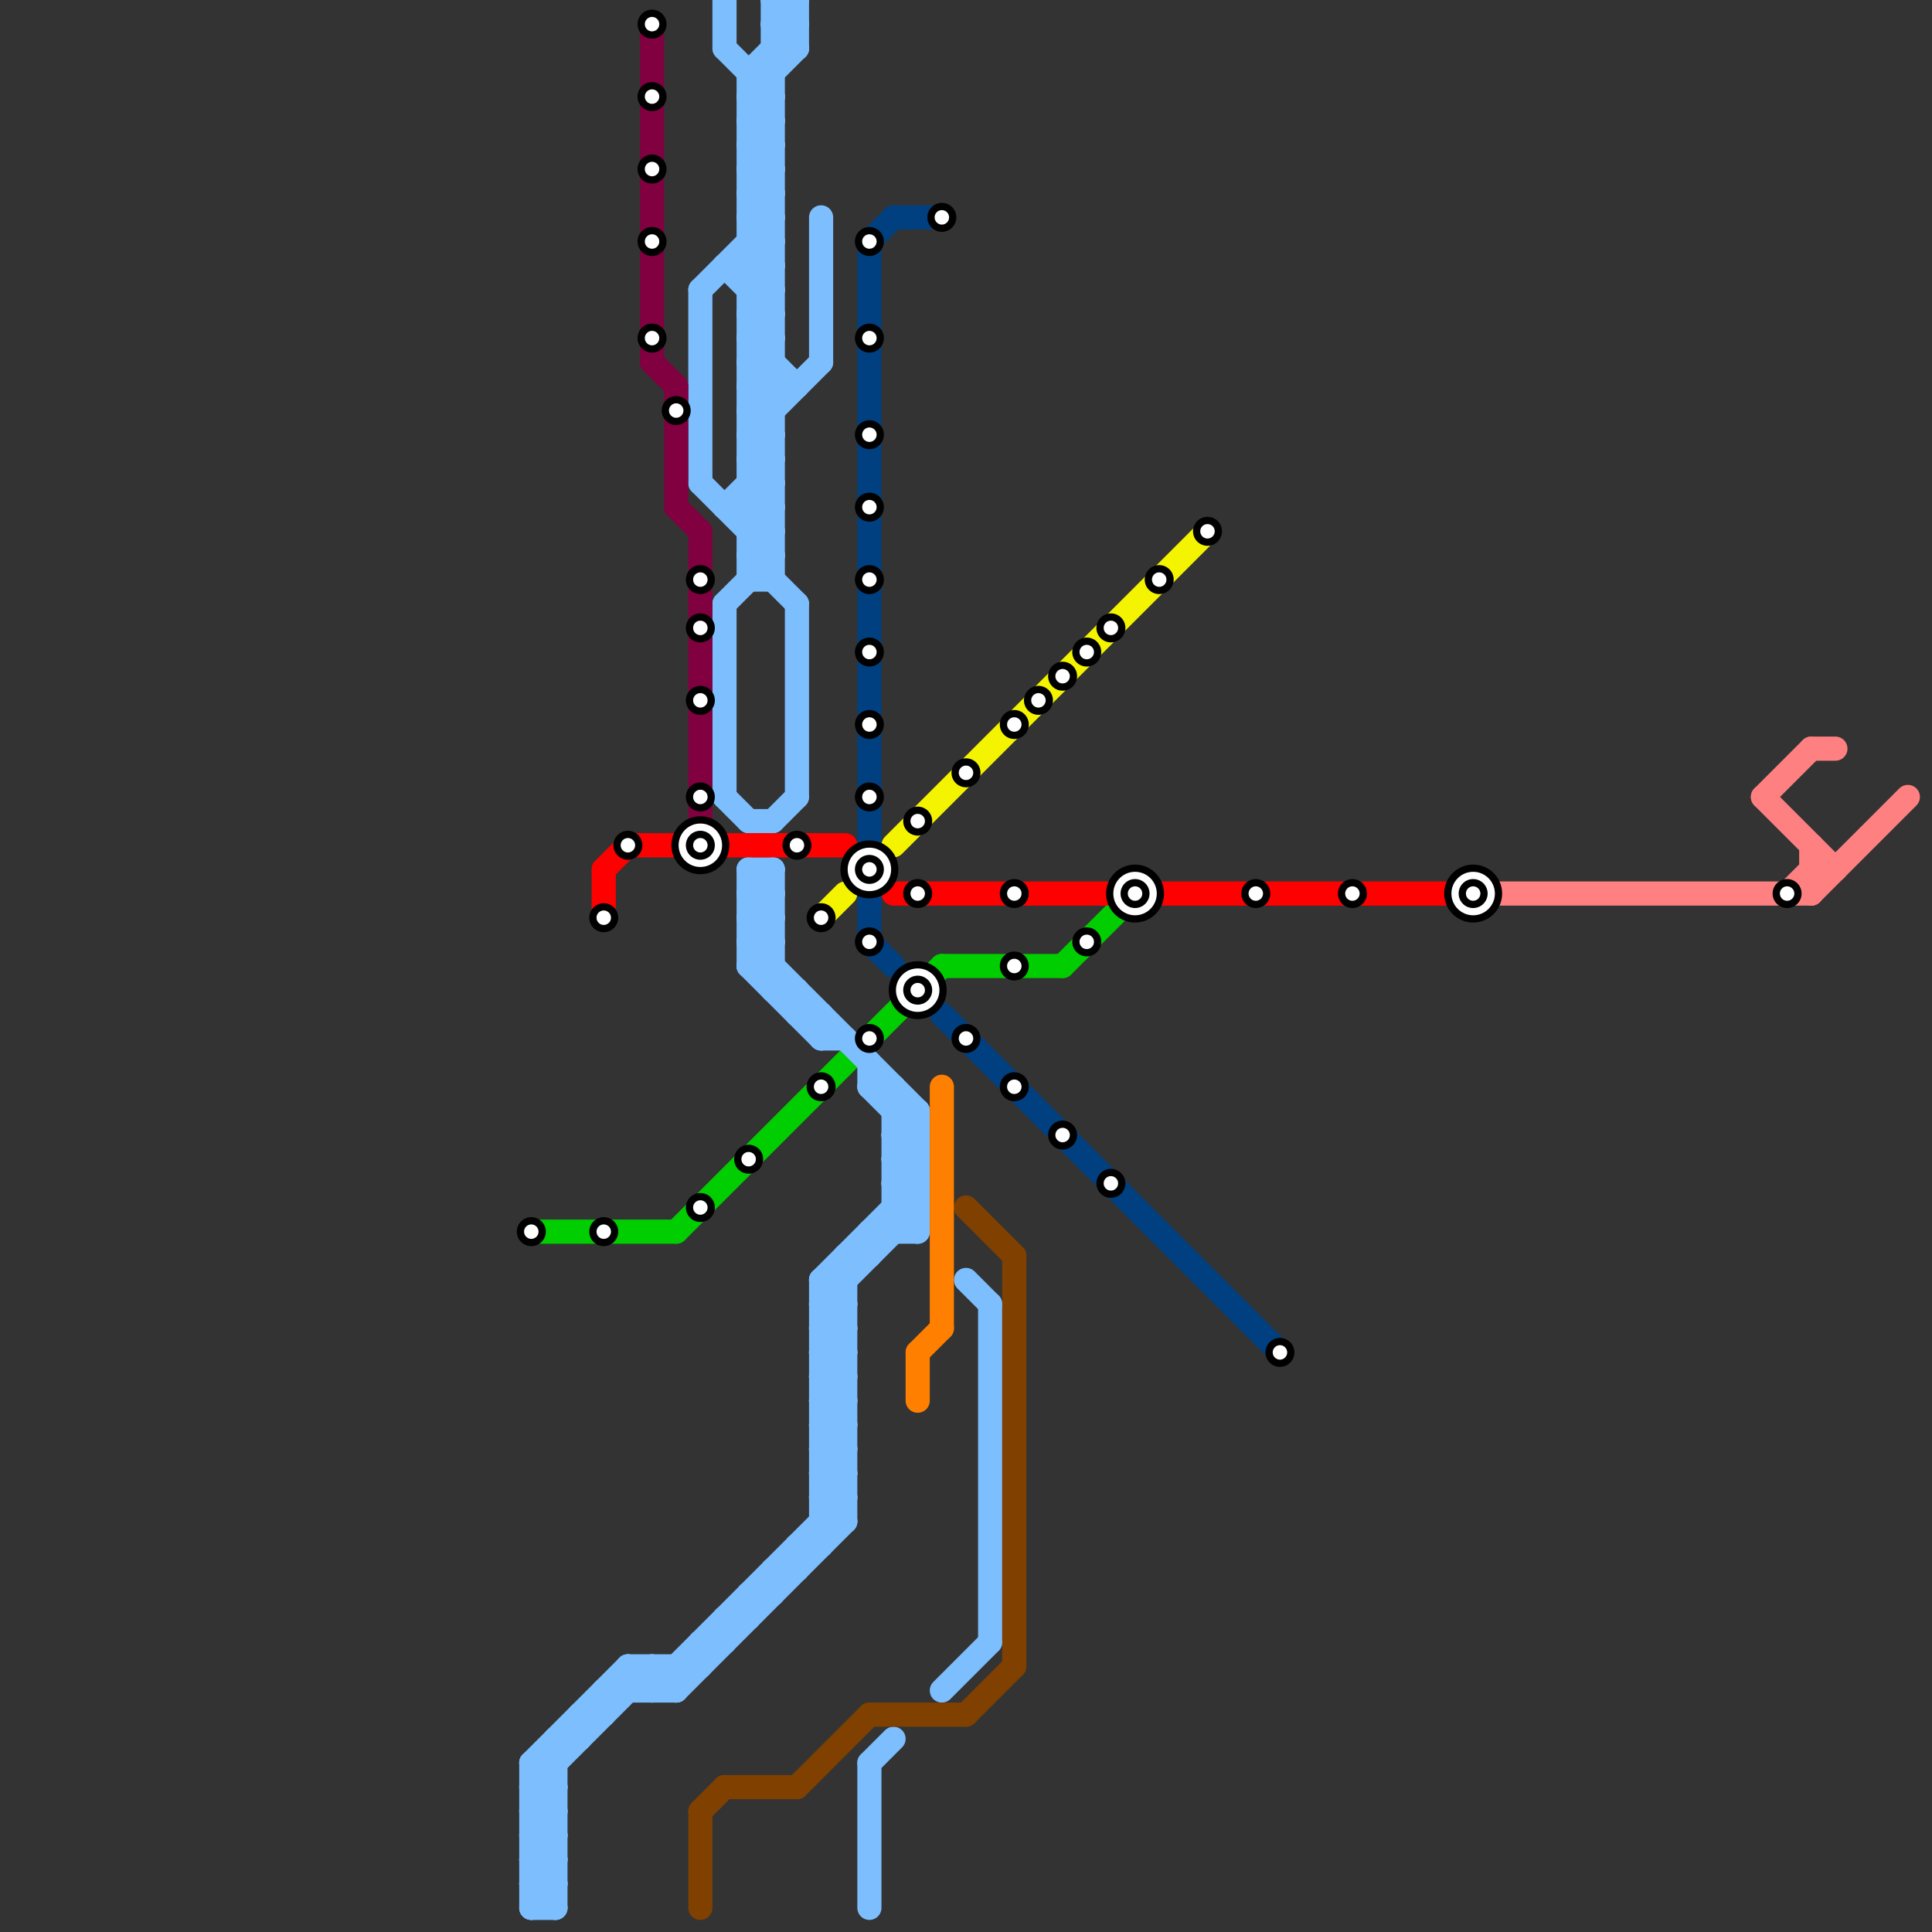 
<svg version="1.1" xmlns="http://www.w3.org/2000/svg" viewBox="0 0 80 80">
<rect x="0" y="0" width="80" height="80" fill="#333333" stroke="none"/>
<style>text { font: 1px Helvetica; font-weight: 600; white-space: pre; dominant-baseline: central; } line { stroke-width: 1; fill: none; stroke-linecap: round; stroke-linejoin: round; } .c0 { stroke: #00ce00 } .c1 { stroke: #7dbeff } .c2 { stroke: #ff0000 } .c3 { stroke: #800040 } .c4 { stroke: #804000 } .c5 { stroke: #f4f400 } .c6 { stroke: #004080 } .c7 { stroke: #ff8000 } .c8 { stroke: #ff8080 }</style><defs><g id="wm-xf"><circle r="1.2" fill="#000"/><circle r="0.9" fill="#fff"/><circle r="0.6" fill="#000"/><circle r="0.3" fill="#fff"/></g><g id="wm"><circle r="0.6" fill="#000"/><circle r="0.3" fill="#fff"/></g></defs><line class="c0" x1="39" y1="40" x2="44" y2="40"/><line class="c0" x1="28" y1="51" x2="39" y2="40"/><line class="c0" x1="22" y1="51" x2="28" y2="51"/><line class="c0" x1="44" y1="40" x2="47" y2="37"/><line class="c1" x1="22" y1="73" x2="23" y2="73"/><line class="c1" x1="37" y1="47" x2="38" y2="46"/><line class="c1" x1="34" y1="53" x2="35" y2="54"/><line class="c1" x1="31" y1="11" x2="32" y2="12"/><line class="c1" x1="32" y1="65" x2="33" y2="65"/><line class="c1" x1="30" y1="67" x2="31" y2="67"/><line class="c1" x1="38" y1="46" x2="38" y2="51"/><line class="c1" x1="31" y1="18" x2="32" y2="18"/><line class="c1" x1="31" y1="18" x2="34" y2="15"/><line class="c1" x1="31" y1="5" x2="32" y2="6"/><line class="c1" x1="31" y1="4" x2="33" y2="2"/><line class="c1" x1="22" y1="79" x2="23" y2="79"/><line class="c1" x1="29" y1="12" x2="29" y2="20"/><line class="c1" x1="32" y1="65" x2="32" y2="66"/><line class="c1" x1="41" y1="54" x2="41" y2="68"/><line class="c1" x1="30" y1="67" x2="30" y2="68"/><line class="c1" x1="34" y1="54" x2="35" y2="55"/><line class="c1" x1="34" y1="56" x2="35" y2="57"/><line class="c1" x1="35" y1="52" x2="36" y2="52"/><line class="c1" x1="35" y1="52" x2="35" y2="63"/><line class="c1" x1="22" y1="73" x2="22" y2="79"/><line class="c1" x1="31" y1="6" x2="32" y2="6"/><line class="c1" x1="31" y1="4" x2="32" y2="5"/><line class="c1" x1="31" y1="16" x2="32" y2="15"/><line class="c1" x1="31" y1="8" x2="32" y2="7"/><line class="c1" x1="34" y1="61" x2="35" y2="60"/><line class="c1" x1="29" y1="68" x2="29" y2="69"/><line class="c1" x1="34" y1="58" x2="35" y2="58"/><line class="c1" x1="31" y1="13" x2="32" y2="12"/><line class="c1" x1="34" y1="60" x2="35" y2="60"/><line class="c1" x1="31" y1="10" x2="32" y2="10"/><line class="c1" x1="31" y1="12" x2="32" y2="12"/><line class="c1" x1="27" y1="69" x2="27" y2="70"/><line class="c1" x1="34" y1="59" x2="35" y2="58"/><line class="c1" x1="31" y1="22" x2="32" y2="21"/><line class="c1" x1="31" y1="66" x2="31" y2="67"/><line class="c1" x1="31" y1="66" x2="32" y2="66"/><line class="c1" x1="22" y1="76" x2="23" y2="76"/><line class="c1" x1="31" y1="24" x2="32" y2="24"/><line class="c1" x1="37" y1="48" x2="38" y2="47"/><line class="c1" x1="22" y1="78" x2="23" y2="78"/><line class="c1" x1="31" y1="9" x2="32" y2="9"/><line class="c1" x1="32" y1="1" x2="33" y2="0"/><line class="c1" x1="34" y1="43" x2="35" y2="43"/><line class="c1" x1="25" y1="70" x2="28" y2="70"/><line class="c1" x1="27" y1="70" x2="35" y2="62"/><line class="c1" x1="34" y1="63" x2="35" y2="63"/><line class="c1" x1="22" y1="77" x2="23" y2="76"/><line class="c1" x1="22" y1="75" x2="23" y2="75"/><line class="c1" x1="22" y1="73" x2="26" y2="69"/><line class="c1" x1="31" y1="8" x2="32" y2="9"/><line class="c1" x1="31" y1="16" x2="32" y2="17"/><line class="c1" x1="31" y1="13" x2="32" y2="14"/><line class="c1" x1="22" y1="74" x2="23" y2="75"/><line class="c1" x1="26" y1="69" x2="27" y2="70"/><line class="c1" x1="37" y1="46" x2="38" y2="46"/><line class="c1" x1="28" y1="69" x2="28" y2="70"/><line class="c1" x1="31" y1="36" x2="31" y2="40"/><line class="c1" x1="33" y1="0" x2="33" y2="2"/><line class="c1" x1="31" y1="37" x2="32" y2="36"/><line class="c1" x1="34" y1="59" x2="35" y2="60"/><line class="c1" x1="29" y1="20" x2="32" y2="23"/><line class="c1" x1="32" y1="1" x2="33" y2="2"/><line class="c1" x1="33" y1="42" x2="34" y2="42"/><line class="c1" x1="22" y1="77" x2="23" y2="78"/><line class="c1" x1="31" y1="7" x2="32" y2="6"/><line class="c1" x1="37" y1="49" x2="38" y2="49"/><line class="c1" x1="31" y1="19" x2="32" y2="18"/><line class="c1" x1="31" y1="21" x2="32" y2="20"/><line class="c1" x1="31" y1="23" x2="33" y2="25"/><line class="c1" x1="32" y1="0" x2="32" y2="24"/><line class="c1" x1="31" y1="37" x2="32" y2="38"/><line class="c1" x1="31" y1="3" x2="32" y2="3"/><line class="c1" x1="31" y1="5" x2="32" y2="5"/><line class="c1" x1="29" y1="12" x2="32" y2="9"/><line class="c1" x1="37" y1="47" x2="38" y2="48"/><line class="c1" x1="30" y1="33" x2="31" y2="34"/><line class="c1" x1="31" y1="15" x2="32" y2="15"/><line class="c1" x1="29" y1="68" x2="30" y2="68"/><line class="c1" x1="31" y1="17" x2="32" y2="17"/><line class="c1" x1="34" y1="62" x2="35" y2="61"/><line class="c1" x1="31" y1="40" x2="34" y2="43"/><line class="c1" x1="31" y1="39" x2="38" y2="46"/><line class="c1" x1="33" y1="25" x2="33" y2="33"/><line class="c1" x1="34" y1="54" x2="35" y2="54"/><line class="c1" x1="32" y1="36" x2="32" y2="41"/><line class="c1" x1="39" y1="70" x2="41" y2="68"/><line class="c1" x1="31" y1="14" x2="32" y2="14"/><line class="c1" x1="34" y1="56" x2="35" y2="56"/><line class="c1" x1="31" y1="19" x2="32" y2="20"/><line class="c1" x1="31" y1="21" x2="32" y2="22"/><line class="c1" x1="23" y1="72" x2="23" y2="79"/><line class="c1" x1="31" y1="20" x2="32" y2="20"/><line class="c1" x1="31" y1="16" x2="33" y2="16"/><line class="c1" x1="31" y1="18" x2="32" y2="19"/><line class="c1" x1="32" y1="0" x2="33" y2="0"/><line class="c1" x1="32" y1="2" x2="33" y2="2"/><line class="c1" x1="31" y1="6" x2="32" y2="5"/><line class="c1" x1="31" y1="40" x2="32" y2="39"/><line class="c1" x1="34" y1="62" x2="35" y2="63"/><line class="c1" x1="30" y1="0" x2="30" y2="2"/><line class="c1" x1="31" y1="39" x2="32" y2="38"/><line class="c1" x1="34" y1="61" x2="35" y2="62"/><line class="c1" x1="30" y1="25" x2="30" y2="33"/><line class="c1" x1="31" y1="36" x2="32" y2="36"/><line class="c1" x1="36" y1="51" x2="36" y2="52"/><line class="c1" x1="31" y1="38" x2="32" y2="38"/><line class="c1" x1="31" y1="12" x2="32" y2="11"/><line class="c1" x1="37" y1="45" x2="37" y2="51"/><line class="c1" x1="31" y1="9" x2="32" y2="8"/><line class="c1" x1="36" y1="73" x2="37" y2="72"/><line class="c1" x1="31" y1="6" x2="32" y2="7"/><line class="c1" x1="37" y1="48" x2="38" y2="49"/><line class="c1" x1="31" y1="8" x2="32" y2="8"/><line class="c1" x1="22" y1="75" x2="23" y2="74"/><line class="c1" x1="32" y1="34" x2="33" y2="33"/><line class="c1" x1="34" y1="55" x2="35" y2="54"/><line class="c1" x1="37" y1="50" x2="38" y2="51"/><line class="c1" x1="34" y1="57" x2="35" y2="56"/><line class="c1" x1="34" y1="53" x2="34" y2="64"/><line class="c1" x1="22" y1="74" x2="23" y2="74"/><line class="c1" x1="36" y1="45" x2="38" y2="47"/><line class="c1" x1="34" y1="59" x2="35" y2="59"/><line class="c1" x1="27" y1="69" x2="28" y2="70"/><line class="c1" x1="34" y1="9" x2="34" y2="15"/><line class="c1" x1="34" y1="53" x2="35" y2="53"/><line class="c1" x1="31" y1="3" x2="33" y2="1"/><line class="c1" x1="31" y1="9" x2="32" y2="10"/><line class="c1" x1="34" y1="54" x2="38" y2="50"/><line class="c1" x1="31" y1="23" x2="32" y2="23"/><line class="c1" x1="22" y1="77" x2="23" y2="77"/><line class="c1" x1="37" y1="49" x2="38" y2="48"/><line class="c1" x1="23" y1="72" x2="24" y2="72"/><line class="c1" x1="34" y1="42" x2="34" y2="43"/><line class="c1" x1="34" y1="55" x2="35" y2="56"/><line class="c1" x1="22" y1="79" x2="23" y2="78"/><line class="c1" x1="34" y1="57" x2="35" y2="58"/><line class="c1" x1="31" y1="7" x2="32" y2="8"/><line class="c1" x1="22" y1="73" x2="23" y2="74"/><line class="c1" x1="36" y1="44" x2="36" y2="45"/><line class="c1" x1="37" y1="47" x2="38" y2="47"/><line class="c1" x1="31" y1="15" x2="32" y2="14"/><line class="c1" x1="28" y1="70" x2="35" y2="63"/><line class="c1" x1="31" y1="17" x2="32" y2="16"/><line class="c1" x1="31" y1="3" x2="31" y2="24"/><line class="c1" x1="25" y1="70" x2="25" y2="71"/><line class="c1" x1="31" y1="4" x2="32" y2="4"/><line class="c1" x1="31" y1="14" x2="32" y2="13"/><line class="c1" x1="34" y1="58" x2="35" y2="57"/><line class="c1" x1="22" y1="74" x2="27" y2="69"/><line class="c1" x1="34" y1="60" x2="35" y2="59"/><line class="c1" x1="36" y1="73" x2="36" y2="79"/><line class="c1" x1="31" y1="15" x2="32" y2="16"/><line class="c1" x1="32" y1="41" x2="33" y2="41"/><line class="c1" x1="34" y1="62" x2="35" y2="62"/><line class="c1" x1="22" y1="76" x2="23" y2="75"/><line class="c1" x1="31" y1="17" x2="32" y2="18"/><line class="c1" x1="22" y1="78" x2="23" y2="77"/><line class="c1" x1="24" y1="71" x2="24" y2="72"/><line class="c1" x1="24" y1="71" x2="25" y2="71"/><line class="c1" x1="34" y1="61" x2="35" y2="61"/><line class="c1" x1="30" y1="21" x2="32" y2="19"/><line class="c1" x1="34" y1="58" x2="35" y2="59"/><line class="c1" x1="26" y1="69" x2="26" y2="70"/><line class="c1" x1="31" y1="13" x2="32" y2="13"/><line class="c1" x1="30" y1="25" x2="32" y2="23"/><line class="c1" x1="31" y1="38" x2="32" y2="37"/><line class="c1" x1="34" y1="60" x2="35" y2="61"/><line class="c1" x1="31" y1="10" x2="32" y2="11"/><line class="c1" x1="34" y1="53" x2="38" y2="49"/><line class="c1" x1="33" y1="41" x2="33" y2="42"/><line class="c1" x1="31" y1="20" x2="32" y2="21"/><line class="c1" x1="32" y1="0" x2="33" y2="1"/><line class="c1" x1="31" y1="22" x2="32" y2="22"/><line class="c1" x1="31" y1="40" x2="32" y2="40"/><line class="c1" x1="30" y1="2" x2="32" y2="4"/><line class="c1" x1="22" y1="76" x2="23" y2="77"/><line class="c1" x1="40" y1="53" x2="41" y2="54"/><line class="c1" x1="37" y1="48" x2="38" y2="48"/><line class="c1" x1="36" y1="45" x2="37" y2="45"/><line class="c1" x1="31" y1="34" x2="32" y2="34"/><line class="c1" x1="37" y1="50" x2="38" y2="50"/><line class="c1" x1="26" y1="69" x2="29" y2="69"/><line class="c1" x1="32" y1="1" x2="33" y2="1"/><line class="c1" x1="36" y1="51" x2="38" y2="51"/><line class="c1" x1="22" y1="78" x2="23" y2="79"/><line class="c1" x1="30" y1="11" x2="32" y2="11"/><line class="c1" x1="31" y1="39" x2="32" y2="39"/><line class="c1" x1="22" y1="75" x2="23" y2="76"/><line class="c1" x1="31" y1="14" x2="33" y2="16"/><line class="c1" x1="30" y1="21" x2="32" y2="21"/><line class="c1" x1="31" y1="36" x2="32" y2="37"/><line class="c1" x1="31" y1="38" x2="32" y2="39"/><line class="c1" x1="31" y1="37" x2="32" y2="37"/><line class="c1" x1="31" y1="11" x2="32" y2="10"/><line class="c1" x1="31" y1="5" x2="32" y2="4"/><line class="c1" x1="31" y1="23" x2="32" y2="22"/><line class="c1" x1="34" y1="55" x2="35" y2="55"/><line class="c1" x1="34" y1="57" x2="35" y2="57"/><line class="c1" x1="30" y1="11" x2="32" y2="13"/><line class="c1" x1="31" y1="7" x2="32" y2="7"/><line class="c1" x1="37" y1="49" x2="38" y2="50"/><line class="c1" x1="33" y1="64" x2="33" y2="65"/><line class="c1" x1="33" y1="64" x2="34" y2="64"/><line class="c1" x1="34" y1="56" x2="35" y2="55"/><line class="c1" x1="31" y1="19" x2="32" y2="19"/><line class="c2" x1="25" y1="36" x2="25" y2="38"/><line class="c2" x1="30" y1="35" x2="35" y2="35"/><line class="c2" x1="26" y1="35" x2="28" y2="35"/><line class="c2" x1="48" y1="37" x2="61" y2="37"/><line class="c2" x1="25" y1="36" x2="26" y2="35"/><line class="c2" x1="37" y1="37" x2="46" y2="37"/><line class="c3" x1="29" y1="22" x2="29" y2="35"/><line class="c3" x1="27" y1="15" x2="28" y2="16"/><line class="c3" x1="28" y1="16" x2="28" y2="21"/><line class="c3" x1="27" y1="1" x2="27" y2="15"/><line class="c3" x1="28" y1="21" x2="29" y2="22"/><line class="c4" x1="40" y1="71" x2="42" y2="69"/><line class="c4" x1="36" y1="71" x2="40" y2="71"/><line class="c4" x1="30" y1="74" x2="33" y2="74"/><line class="c4" x1="42" y1="52" x2="42" y2="69"/><line class="c4" x1="33" y1="74" x2="36" y2="71"/><line class="c4" x1="29" y1="75" x2="29" y2="79"/><line class="c4" x1="40" y1="50" x2="42" y2="52"/><line class="c4" x1="29" y1="75" x2="30" y2="74"/><line class="c5" x1="34" y1="38" x2="35" y2="37"/><line class="c5" x1="37" y1="35" x2="50" y2="22"/><line class="c6" x1="36" y1="10" x2="36" y2="39"/><line class="c6" x1="36" y1="10" x2="37" y2="9"/><line class="c6" x1="39" y1="42" x2="53" y2="56"/><line class="c6" x1="37" y1="9" x2="39" y2="9"/><line class="c6" x1="36" y1="39" x2="37" y2="40"/><line class="c7" x1="38" y1="56" x2="38" y2="58"/><line class="c7" x1="38" y1="56" x2="39" y2="55"/><line class="c7" x1="39" y1="45" x2="39" y2="55"/><line class="c8" x1="73" y1="33" x2="75" y2="31"/><line class="c8" x1="75" y1="36" x2="76" y2="36"/><line class="c8" x1="62" y1="37" x2="75" y2="37"/><line class="c8" x1="75" y1="35" x2="75" y2="37"/><line class="c8" x1="75" y1="37" x2="79" y2="33"/><line class="c8" x1="75" y1="31" x2="76" y2="31"/><line class="c8" x1="73" y1="33" x2="76" y2="36"/><line class="c8" x1="74" y1="37" x2="75" y2="36"/>

<use x="22" y="51" href="#wm"/><use x="25" y="38" href="#wm"/><use x="25" y="51" href="#wm"/><use x="26" y="35" href="#wm"/><use x="27" y="1" href="#wm"/><use x="27" y="10" href="#wm"/><use x="27" y="14" href="#wm"/><use x="27" y="4" href="#wm"/><use x="27" y="7" href="#wm"/><use x="28" y="17" href="#wm"/><use x="29" y="24" href="#wm"/><use x="29" y="26" href="#wm"/><use x="29" y="29" href="#wm"/><use x="29" y="33" href="#wm"/><use x="29" y="35" href="#wm-xf"/><use x="29" y="50" href="#wm"/><use x="31" y="48" href="#wm"/><use x="33" y="35" href="#wm"/><use x="34" y="38" href="#wm"/><use x="34" y="45" href="#wm"/><use x="36" y="10" href="#wm"/><use x="36" y="14" href="#wm"/><use x="36" y="18" href="#wm"/><use x="36" y="21" href="#wm"/><use x="36" y="24" href="#wm"/><use x="36" y="27" href="#wm"/><use x="36" y="30" href="#wm"/><use x="36" y="33" href="#wm"/><use x="36" y="36" href="#wm-xf"/><use x="36" y="39" href="#wm"/><use x="36" y="43" href="#wm"/><use x="38" y="34" href="#wm"/><use x="38" y="37" href="#wm"/><use x="38" y="41" href="#wm-xf"/><use x="39" y="9" href="#wm"/><use x="40" y="32" href="#wm"/><use x="40" y="43" href="#wm"/><use x="42" y="30" href="#wm"/><use x="42" y="37" href="#wm"/><use x="42" y="40" href="#wm"/><use x="42" y="45" href="#wm"/><use x="43" y="29" href="#wm"/><use x="44" y="28" href="#wm"/><use x="44" y="47" href="#wm"/><use x="45" y="27" href="#wm"/><use x="45" y="39" href="#wm"/><use x="46" y="26" href="#wm"/><use x="46" y="49" href="#wm"/><use x="47" y="37" href="#wm-xf"/><use x="48" y="24" href="#wm"/><use x="50" y="22" href="#wm"/><use x="52" y="37" href="#wm"/><use x="53" y="56" href="#wm"/><use x="56" y="37" href="#wm"/><use x="61" y="37" href="#wm-xf"/><use x="74" y="37" href="#wm"/>
</svg>

